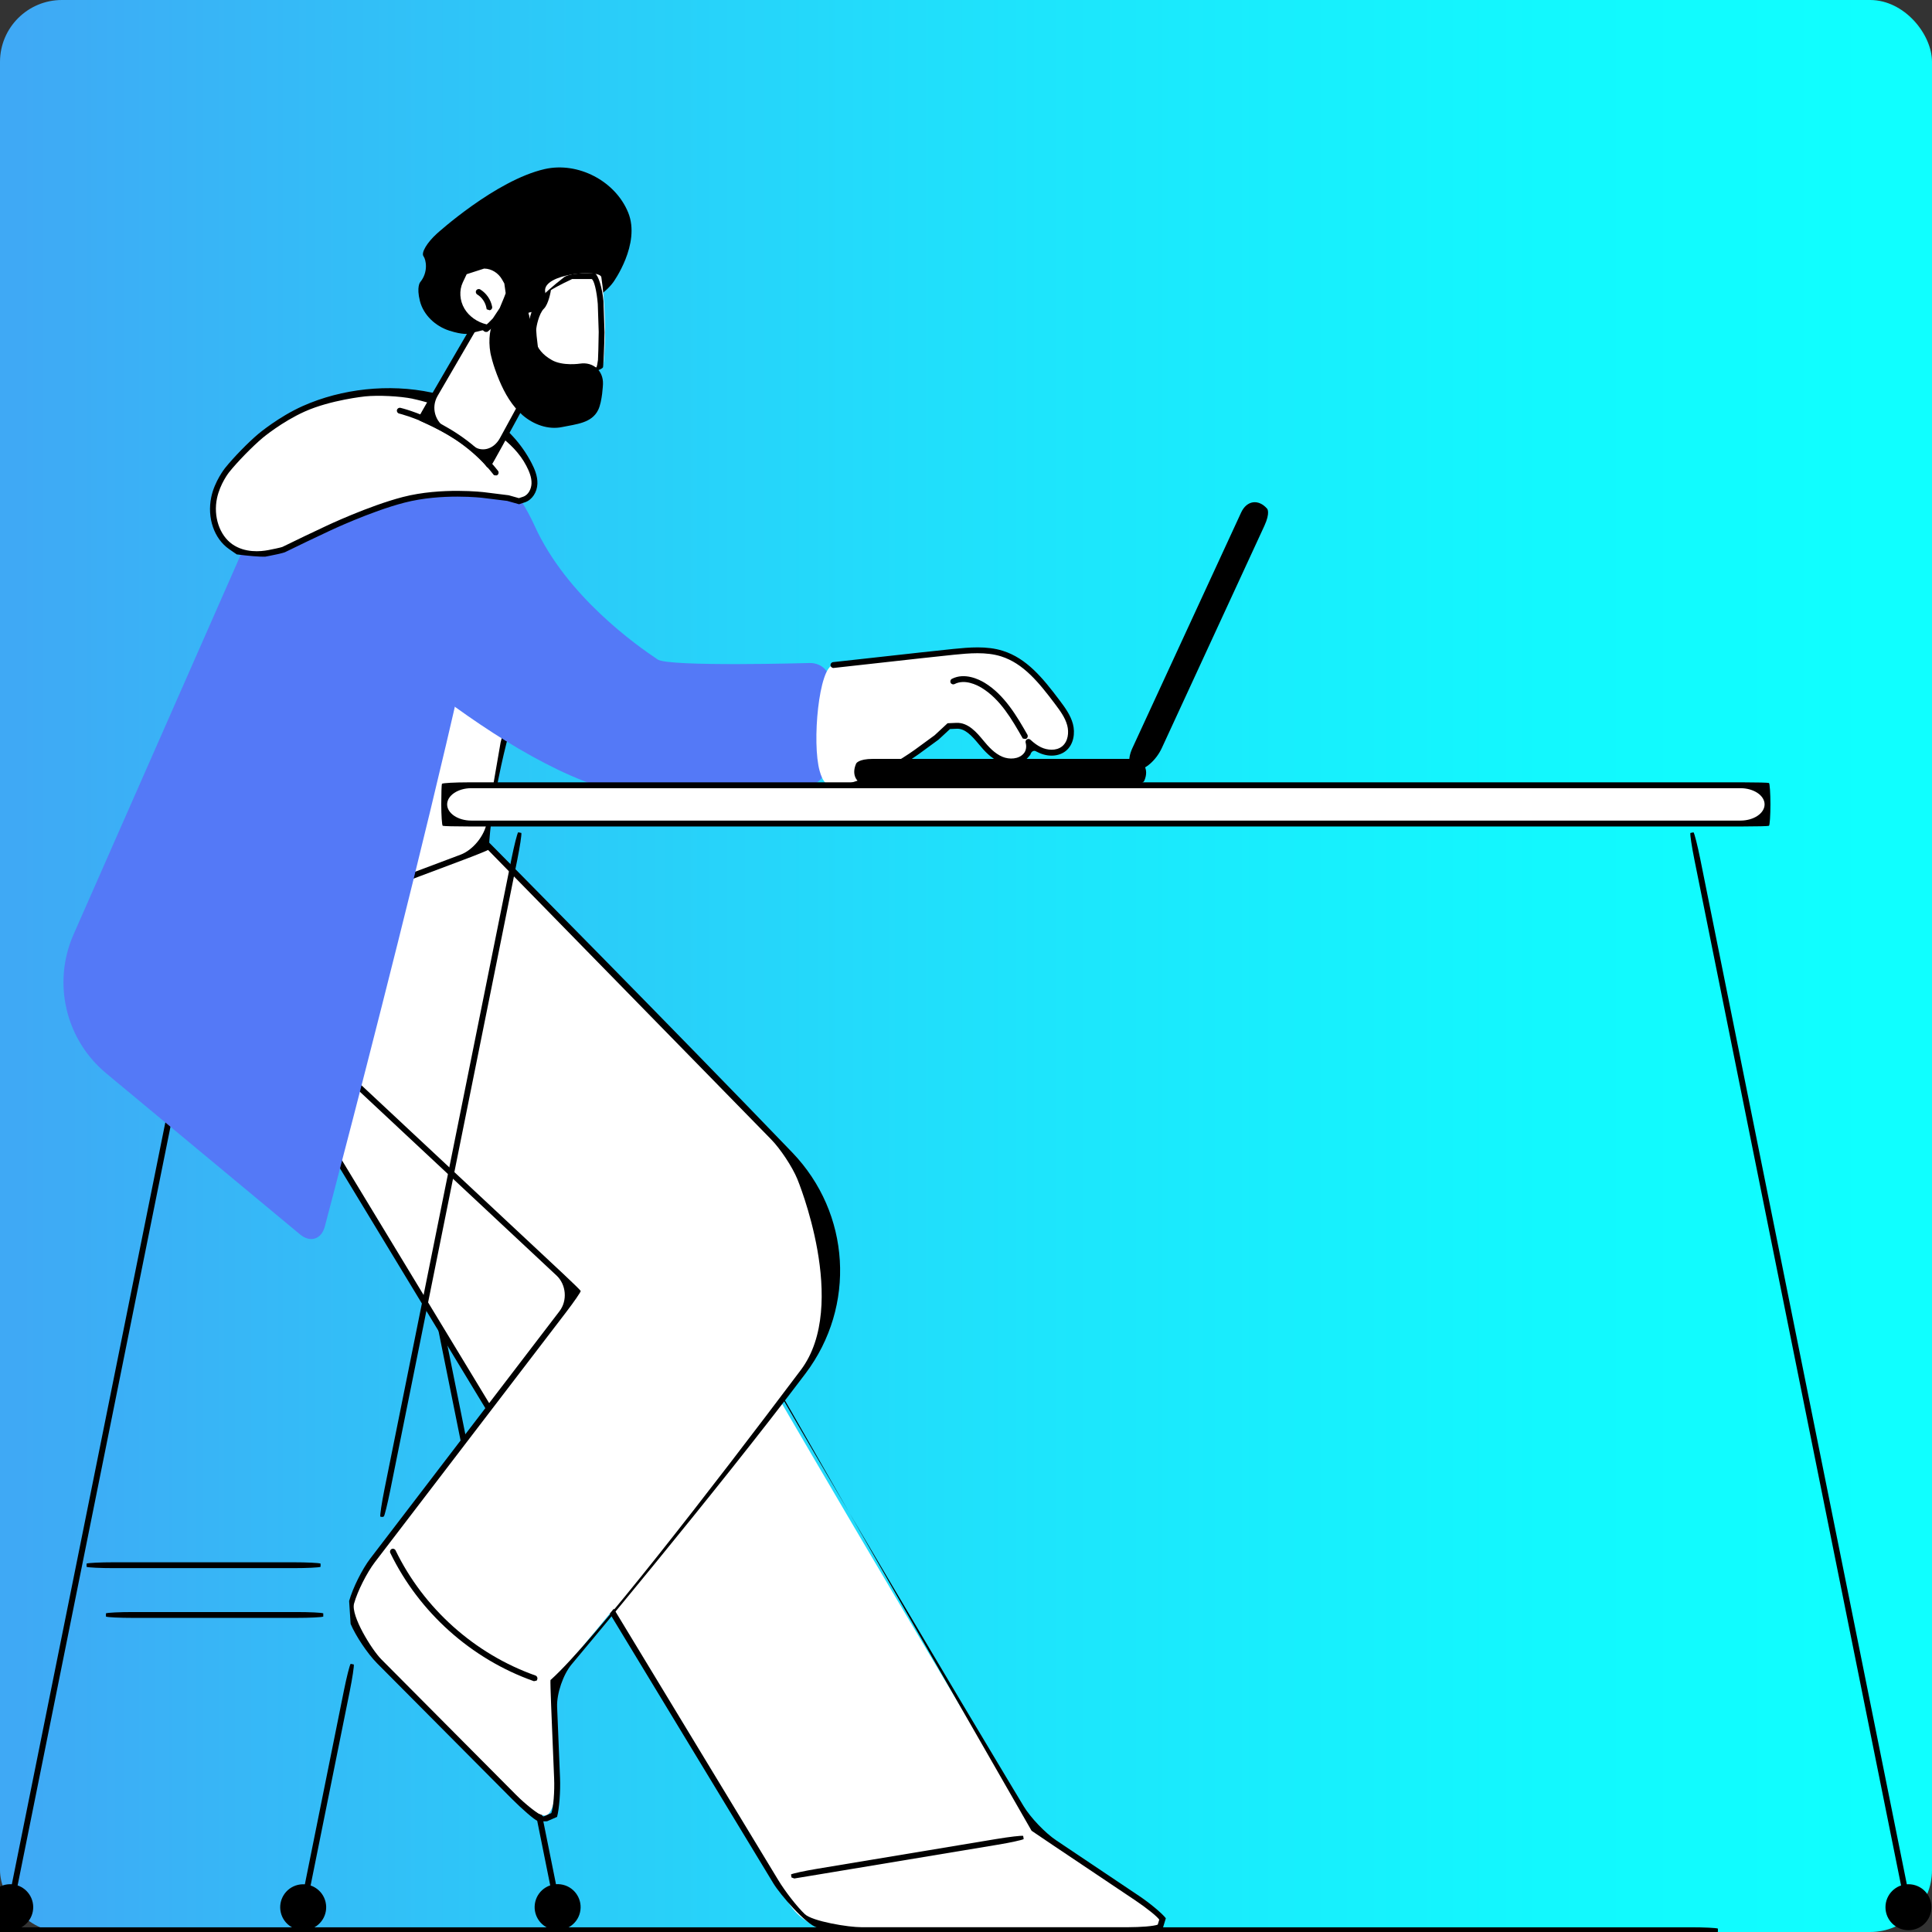 <?xml version="1.0" encoding="UTF-8"?><svg id="Layer_2" xmlns="http://www.w3.org/2000/svg" xmlns:xlink="http://www.w3.org/1999/xlink" viewBox="0 0 800 800"><rect x="0" y="0" width="800" height="800" fill="#333333" stroke="none"/><defs><style>.cls-1{fill:url(#linear-gradient);}.cls-1,.cls-2,.cls-3,.cls-4{stroke-width:0px;}.cls-3{fill:#5479f7;}.cls-4{fill:#fff;}</style><linearGradient id="linear-gradient" x1="0" y1="400" x2="800" y2="400" gradientUnits="userSpaceOnUse"><stop offset=".01" stop-color="#3fa9f5"/><stop offset=".25" stop-color="#2ec6f8"/><stop offset=".54" stop-color="#1de5fc"/><stop offset=".8" stop-color="#12f8fe"/><stop offset=".97" stop-color="#0fffff"/></linearGradient></defs><rect class="cls-1" width="800" height="800" rx="25.63" ry="25.63"/><path class="cls-2" d="M4.77,790.76c-.3.11-.61.2-.7.19l-.08-.02-.66-.13c-.16-.71.6-5.71,1.68-11.1l85.46-424.17c1.09-5.39,2.32-10.29,2.75-10.89l.66.14.66.13c.16.71-.6,5.71-1.68,11.1L7.4,780.18c-1.09,5.39-2.33,10.47-2.63,10.58Z"/><circle class="cls-2" cx="4.23" cy="789.74" r="9.52" transform="translate(-772.06 644.55) rotate(-79.1)"/><path class="cls-2" d="M231.06,790.95c-.09,0-.4-.08-.7-.19s-1.54-5.19-2.63-10.58l-85.46-424.17c-1.09-5.39-1.84-10.39-1.68-11.1l.66-.13.66-.13c.42.6,1.66,5.5,2.75,10.89l85.46,424.17c1.09,5.39,1.84,10.39,1.68,11.1l-.66.13-.08.02Z"/><circle class="cls-2" cx="230.9" cy="789.74" r="9.52" transform="translate(-590.76 833.02) rotate(-76.72)"/><path class="cls-2" d="M132.75,648.79c-.67.3-5.71.54-11.21.54H47.06c-5.5,0-10.55-.24-11.21-.54v-1.34c.67-.3,5.71-.54,11.21-.54h74.47c5.5,0,10.55.24,11.21.54v1.34Z"/><path class="cls-2" d="M133.87,669.39c-.67.3-5.71.54-11.21.54H55.08c-5.5,0-10.55-.24-11.21-.54v-1.34c.67-.3,5.71-.54,11.21-.54h67.57c5.5,0,10.55.24,11.21.54v1.34Z"/><path class="cls-4" d="M104,402.19c-5.29,1.49-7.29,6.56-4.44,11.26l226.89,374.32c4.32,7.13,12.05,11.48,20.39,11.48h130c4.16,0,5.8-5.39,2.34-7.71l-42.77-28.67c-4.57-3.06-10.63-9.42-13.47-14.13,0,0-158.78-263.13-214.99-375.87l-103.96,29.31Z"/><path class="cls-2" d="M481.32,798.96c-2.46.83-8.98,1.51-14.48,1.51h-110c-5.5,0-13.81-1.04-18.46-2.31s-15.3-13.6-18.15-18.31L98.52,414.08c-2.85-4.7-5.29-8.88-5.41-9.27l.14-.35.14-.35c.36-.2,4.99-1.59,10.29-3.08l94.33-26.59c5.29-1.49,10.15-2.67,10.78-2.61l.26.52c54.84,110,214.81,375.55,214.81,375.55,2.84,4.71,8.9,11.07,13.47,14.13l34.23,22.95c4.57,3.06,9.6,7.26,11.19,9.32l-.71,2.34-.71,2.34ZM105.87,402.92c-5.29,1.49-7.29,6.56-4.44,11.26l220.88,364.41c2.85,4.7,7.77,11,10.93,14,3.16,3,18.11,5.45,23.61,5.45h110c5.5,0,11.15-.49,12.55-1.1l.31-1.03.31-1.03c-.83-1.28-5.25-4.84-9.82-7.9l-34.46-23.1c-4.57-3.06-8.43-5.67-8.58-5.8l-.09-.15c-1.64-2.71-214.78-374.94-214.78-374.94-2.73-4.77-9.3-7.46-14.59-5.96l-91.83,25.89Z"/><path class="cls-2" d="M328.91,777.84s-.56-.19-1.16-.42l-.1-.59-.11-.66c.61-.4,5.55-1.47,10.97-2.37l74.01-12.3c5.43-.9,10.44-1.49,11.15-1.3l.11.66.11.66c-.61.4-5.55,1.47-10.97,2.37l-74.01,12.3c-5.43.9-9.96,1.65-10,1.65Z"/><path class="cls-4" d="M327.19,478.1c-49.22-51.22-126.23-129.05-126.23-129.05-3.87-3.91-11.09-5.16-16.05-2.78l-88.33,42.49c-4.99,2.32-5.78,7.29-1.76,11.05l137.25,128.25c4.02,3.76,4.57,10.4,1.23,14.77l-79.03,103.31c-3.34,4.37-7.29,12.28-8.77,17.57l.51,7.89c2.15,5.06,7.08,12.39,10.96,16.3l55.9,56.23c3.88,3.9,9.62,7.33,12.75,7.63s5.27-9.91,5.05-15.41l-1.23-30c-.23-5.5,2.48-13.44,6.01-17.66,0,0,62.4-74.54,97.13-120.65,20.52-27.24,18.24-65.33-5.39-89.92Z"/><path class="cls-2" d="M226.63,754.13c-1.17.12-3.01.04-4.09-.18s-6.64-5.1-10.52-9.01l-55.9-56.23c-3.88-3.9-8.8-11.24-10.94-16.3l-.61-9.47c1.47-5.3,5.4-13.21,8.75-17.58l78.36-102.43c3.34-4.37,2.79-11.01-1.23-14.77l-136.45-127.5c-4.02-3.76-7.5-7.13-7.74-7.51l.06-.4c.06-.4.32-.74.69-.91.89-.41,89.23-41.53,106.34-50.99.47-.26,1.07-.18,1.45.21,13.69,13.83,84.48,85.39,133.27,136.17,24.17,25.15,26.48,63.63,5.49,91.49-37.15,49.31-96.85,120.44-96.85,120.44-3.54,4.21-6.24,12.16-6.02,17.65l1.21,29.43c.23,5.5-.33,12.74-1.23,16.1l-3,1.31-1.04.45ZM98.72,389.08c-4.98,2.33-5.77,7.3-1.76,11.06l135.94,127.02c4.02,3.76,7.42,7.08,7.56,7.39s-2.86,4.63-6.2,9l-79.03,103.31c-3.34,4.37-7.22,12.08-8.62,17.13s7.35,19.13,11.22,23.03l55.9,56.23c3.88,3.9,8.98,7.91,11.34,8.92l1.61-.7,1.61-.71c.87-2.41,1.39-8.88,1.16-14.38l-1.23-30c-.23-5.5-.35-10.31-.28-10.7l.27-.24c17.74-16.02,66.02-78.53,103.39-128.15,20.27-26.91-1.46-79.12-1.46-79.12-2.11-5.08-6.99-12.45-10.83-16.38l-118.58-121.24c-3.87-3.91-11.09-5.16-16.04-2.78l-85.98,41.3Z"/><path class="cls-2" d="M222.3,695.85c-.53.17-1.09.3-1.24.29l-.13-.05c-25.78-9.12-47.4-28.46-59.32-53.06-.29-.6-.04-1.33.56-1.62.6-.29,1.33-.04,1.62.56,11.64,24.03,32.76,42.92,57.94,51.83.63.22.96.92.74,1.55l-.18.5Z"/><path class="cls-4" d="M220.6,239.39c.23,19.01-4.27,37.68-8.97,56.02-4.7,18.34-8.87,45.92-8.87,45.92-.82,5.44-5.71,11.47-10.86,13.41l-50.6,19.02c-5.15,1.93-9.13-.98-8.84-6.47,0,0,3.16-60.59,13.8-93.86,6.5-20.33,15.54-39.8,27.21-57.33,5.29-7.95,11.96-19.46,19.86-24.67,9.4-6.2,15.85,4.05,19.67,12.2,5.16,11.03,7.45,23.49,7.6,35.76Z"/><path class="cls-2" d="M132.09,378.48c-.08,0-.36-.02-.63-.06l-.21-.14c-.33-.22-.52-.59-.53-.99-.3-38.37,4.54-73.44,14.38-104.22,6.76-21.13,15.96-40.52,27.35-57.63.79-1.18,1.6-2.44,2.45-3.74,4.82-7.44,10.82-16.69,17.76-21.27,2.99-1.97,5.96-2.56,8.83-1.75,4.53,1.28,8.65,6.01,12.6,14.45,4.89,10.44,6.63,26.32,6.63,26.32.6,5.47.61,14.41.02,19.88l-5.56,36.68c-1.31,5.34-2.54,10.31-2.73,11.04s-1.46,5.69-2.83,11.02c0,0-6.49,25.26-7.16,43.21l-.02.49c-.42.33-4.98,2.19-10.13,4.12l-50.6,19.02c-5.15,1.93-9.56,3.57-9.64,3.58ZM200.22,190.83c-.69-.05-2.71.17-4.49.48l-1.73,1.14c-6.52,4.3-12.36,13.31-17.06,20.56-.85,1.31-1.67,2.58-2.46,3.77-11.27,16.93-20.37,36.12-27.06,57.03-9.62,30.07-13.63,91.75-13.63,91.75-.36,5.49,3.56,8.4,8.71,6.46l48.22-18.12c5.15-1.93,10.03-7.97,10.84-13.41l5.72-33.02c1.37-5.33,2.64-10.28,2.83-11.02s1.41-5.7,2.73-11.04c0,0,6.78-27.6,6.55-45.99-.16-12.94-2.75-25.13-7.49-35.26-3.63-7.77-7.25-12.06-11.06-13.14l-.62-.17ZM201.26,351.22h.01-.01Z"/><path class="cls-3" d="M174.44,173.14s24.41,10.26,29.91,30.22c5.5,19.96-69.85,304.51-69.85,304.51-1.41,5.32-6.02,6.79-10.25,3.28l-80.28-66.71c-16.83-13.98-22.35-37.43-13.53-57.46l80.24-182.24c2.22-5.03,7.49-12.03,11.71-15.55,0,0,29.12-24.26,52.06-16.05Z"/><path class="cls-3" d="M343.6,284.14c.84-5.44-2.98-9.75-8.47-9.6,0,0-58.14,1.67-62.81-1.46-8.92-5.97-37.8-26.36-50.93-55.32-13.13-28.96-37.88-40.42-37.88-40.42-4.99-2.31-11.15-.21-13.69,4.67l-29.83,57.37c-2.54,4.88-1.35,11.97,2.63,15.76,0,0,79.7,75.83,129.69,74.79,24.07-.5,61.19-4.13,61.19-4.13,5.47-.54,9.56-5.46,9.09-10.94l1-30.73Z"/><path class="cls-4" d="M443.1,300.07c-.93-3.5-3.15-6.48-5.33-9.37-6.19-8.24-13.02-16.94-22.85-20.05-6.41-2.03-13.32-1.39-20.01-.74-7.97.78-42.85,4.73-49.8,5.46-6.03.64-8.99,32.27-5.7,43.88.56,1.96,1.28,3.99,2.81,5.33,2.77,2.43,7.02,1.75,10.55.71,12.96-3.81,25.02-10.66,34.93-19.83,2.42-2.24,5.05-4.77,8.35-4.91,4.24-.18,7.46,3.56,10.16,6.83,2.37,2.86,4.99,5.7,8.42,7.13,3.43,1.43,7.87,1.06,10.25-1.79l1.25-1.5c-.15-2.21,1.05-2.91,2.66-1.54l1.73.83c3.18,1.53,7.26,1.7,10.01-.51,2.82-2.27,3.48-6.44,2.55-9.93Z"/><path class="cls-4" d="M352.79,325.29c12.96-3.81,25.02-10.66,34.93-19.83,2.42-2.24,5.05-4.77,8.35-4.91,4.24-.18,7.46,3.56,10.16,6.83,2.37,2.86,4.99,5.7,8.42,7.13,3.43,1.43,7.87,1.06,10.25-1.79l1.25-1.5c-.15-2.21,1.05-2.91,2.66-1.54l1.73.83c3.18,1.53,7.26,1.7,10.01-.51,2.82-2.27,3.48-6.44,2.55-9.93-.93-3.5-3.15-6.48-5.33-9.37-6.19-8.24-13.02-16.94-22.85-20.05-6.41-2.03-13.32-1.39-20.01-.74-7.97.78-42.85,4.73-49.8,5.46l7.67,49.92Z"/><path class="cls-2" d="M353.02,326.49c-.13,0-.68-.14-1.24-.33l-.16-.53c-.19-.64.18-1.32.82-1.51,12.77-3.76,26.37-13.67,26.37-13.67,4.44-3.24,8.13-5.94,8.2-6s2.48-2.3,5.36-4.97l3.64-.16c4.95-.22,8.54,4.11,11.15,7.27,2.12,2.57,4.66,5.42,7.95,6.79,2.82,1.17,6.77,1.05,8.85-1.45.91-1.09,1.2-2.82.74-4.39-.15-.52.06-1.09.52-1.37.46-.29,1.06-.23,1.46.14,1.55,1.43,2.94,2.42,4.37,3.11,2.58,1.24,6.27,1.61,8.73-.36,2.53-2.03,2.9-5.82,2.14-8.68-.88-3.32-3.04-6.18-5.12-8.96-6.79-9.03-13.15-16.74-22.24-19.62-6.27-1.98-13.32-1.3-19.53-.69-4.93.48-20.34,2.2-32.72,3.58-7.72.86-14.43,1.61-17.07,1.89-.68.07-1.27-.41-1.34-1.08-.07-.67.41-1.26,1.08-1.33,2.64-.28,9.34-1.02,17.06-1.88,12.39-1.38,27.8-3.1,32.75-3.58,6.45-.63,13.75-1.35,20.5.79,9.78,3.1,16.41,11.1,23.45,20.48,2.12,2.82,4.52,6.02,5.53,9.79.96,3.61.42,8.48-2.96,11.19-2.88,2.31-7.32,2.57-11.3.65l-.91-.44c-.99-.66-2.09-.05-2.46,1.35l-.81.97c-2.97,3.56-8.12,3.61-11.65,2.14-3.8-1.58-6.58-4.69-8.89-7.48-2.97-3.59-5.73-6.56-9.17-6.39l-2.75.12c-2.53,2.34-4.64,4.3-4.71,4.36s-3.75,2.76-8.2,6c0,0-14.21,10.35-27.33,14.22l-.11.03Z"/><path class="cls-2" d="M424.76,305.97c-.23.03-.79-.05-1.24-.17l-.22-.39c-4.26-7.45-9.09-15.9-16.87-20.62-1.95-1.18-6.94-3.7-11.16-1.54-.6.3-1.33.07-1.63-.53-.3-.6-.07-1.33.53-1.63,5.31-2.71,11.23.24,13.53,1.63,8.32,5.05,13.54,14.17,17.72,21.5.33.58.13,1.32-.45,1.66l-.19.11Z"/><path class="cls-4" d="M100.24,186.89c-5.31,5.4-10.01,11.78-11.57,19.2-1.56,7.41.67,15.99,6.9,20.3,4.52,3.13,10.45,3.63,15.84,2.57,5.39-1.05,10.4-3.5,15.34-5.89,13.07-6.32,26.33-12.46,40.37-16.1,14.05-3.64,29.05-4.68,43.03-.78,2.25.63,4.64,1.38,6.85.64,2.65-.89,4.22-3.79,4.32-6.58.09-2.79-1.01-5.48-2.3-7.96-16.9-32.58-62.86-36.58-93.19-23.04-9.51,4.24-18.28,10.21-25.59,17.64Z"/><path class="cls-2" d="M109.82,230.51c-1.93.1-7.24-.33-11.8-.95l-3.14-2.18c-6.23-4.31-9.2-12.97-7.4-21.55,1.38-6.59,5.67-11.97,5.67-11.97,3.42-4.3,9.67-10.72,13.89-14.25,0,0,8.41-7.06,18.3-11.47,32.36-14.44,78.16-8.4,94.76,23.59,1.19,2.3,2.54,5.34,2.43,8.56-.12,3.55-2.23,6.71-5.14,7.69l-2.45.82c-2.62-.74-4.84-1.36-4.94-1.39s-4.65-.59-10.11-1.25c0,0-16.91-2.05-32.47,1.99-13.99,3.62-31.11,11.74-31.11,11.74-4.97,2.35-9.1,4.31-9.17,4.34s-4.18,2.02-9.13,4.42c0,0-.93.45-6.38,1.51l-1.82.35ZM170.91,165.11c-5.39-1.09-14.28-1.53-19.75-.97,0,0-14.19,1.46-24.84,6.21-9.61,4.29-17.56,10.96-17.56,10.96-4.21,3.54-10.47,9.94-13.9,14.24,0,0-3.72,4.66-5.01,10.78-1.58,7.52,1.05,15.35,6.4,19.06,5.18,3.59,11.57,3.03,14.91,2.38,5.15-1,5.79-1.31,5.79-1.31,4.95-2.39,9.06-4.38,9.13-4.42s4.2-1.99,9.17-4.34c0,0,17.36-8.22,31.56-11.9,15.98-4.14,33.73-1.98,33.73-1.98,5.46.66,10.01,1.23,10.11,1.26s2,.56,4.22,1.19l1.73-.58c2.3-.77,3.42-3.38,3.49-5.47.09-2.64-1.04-5.2-2.16-7.36-10.55-20.33-47.03-27.73-47.03-27.73ZM100.24,186.89h.01-.01Z"/><path class="cls-4" d="M202.09,125.62l-22.63,38.88c-2.77,4.75-1.05,10.74,3.82,13.3l11.6,8c4.13,3.63,9.67,2.65,12.3-2.18l13.7-25.15c2.63-4.83,3.56-13.11,2.06-18.4,0,0-8.28-29.25-20.85-14.45Z"/><path class="cls-2" d="M202.45,193.61s-.39-.08-.8-.18l-.23-.31c-4.87-6.57-13.86-12.74-27.48-18.87-.31-.14-.55-.41-.66-.74l-.1-.33c.12-.36,2.48-4.54,5.24-9.3l17.6-30.24c2.77-4.75,5.06-8.7,5.11-8.76l.05-.05c2.83-3.33,5.85-4.59,8.96-3.75,9.63,2.61,16.29,25.83,16.74,28.39l.05.27c-.1.29-2.33,4.47-4.96,9.3l-13.7,25.15c-2.63,4.83-5.04,9.05-5.35,9.38l-.41.03h-.03ZM181.19,163.95c-2.77,4.75-1.08,10.81,3.74,13.45,0,0,6.66,3.55,10.43,6.84s9,2.01,11.64-2.81l12.61-23.15c2.63-4.83,3.47-13.08,1.87-18.35,0,0-4.41-14.45-11.98-16.5l-2.14-.58c-2.35,1.91-6.53,7.36-9.3,12.12l-16.87,28.98Z"/><path class="cls-2" d="M205.77,196.84c-.29.05-.85.01-1.24-.08l-.24-.31c-15.14-19.38-38.79-25.16-39.02-25.21-.65-.16-1.06-.81-.9-1.46.15-.65.81-1.05,1.46-.9,1,.24,24.7,6.01,40.38,26.08.41.53.32,1.29-.21,1.7l-.22.17Z"/><path class="cls-2" d="M260.1,87.97c-5.34-13.06-20.79-21.09-34.55-17.96-20.38,4.64-44.7,26.78-44.7,26.78-4.07,3.7-6.54,7.89-5.49,9.31s2.11,6.53-1.39,10.77c0,0-1.57,1.9-.1,7.74,1.46,5.84,6.44,10.46,12.17,12.3,5.74,1.84,7.97,1.28,7.97,1.28,5.34-1.33,14.08-3.48,19.42-4.78l24.9-6.06c5.34-1.3,12.36-6,15.59-10.46,0,0,11.52-15.87,6.18-28.93Z"/><path class="cls-2" d="M204.57,129.12c-.64.27-1.19.49-1.22.49h-.03c-.67-.05-1.17-.63-1.12-1.3.08-1.1-.34-2.27-1.15-3.2-.81-.94-1.91-1.52-3.01-1.59-.67-.05-1.17-.63-1.13-1.3.05-.67.62-1.14,1.29-1.13,1.74.12,3.44,1,4.68,2.42,1.23,1.42,1.86,3.23,1.74,4.97l-.05.64Z"/><path class="cls-4" d="M208.03,128.09c1.46-3.46,2.41-8.34,2.12-10.83l-1.17-2.07c-1.72-3.03-4.9-5.12-8.44-5.19-4.18-.08-8.21,2.62-10,6.4-1.79,3.78-1.4,8.43.74,12.03l2.13,3.6c4.3,1.91,7.83,3.59,7.85,3.73s1.63-.99,3.56-2.83l1.33-2.01,1.88-2.84Z"/><path class="cls-2" d="M201.85,137.39c-.29.05-.67.07-.85.05l-.15-.07-.38-.16c-.19-.41-3.84-2.48-8.12-4.61l-2.11-3.56c-2.41-4.06-2.71-9.11-.79-13.17,2.05-4.33,6.46-7.21,11.12-7.1,3.85.07,7.48,2.3,9.47,5.8l1.14,2.01c.32,2.29.62,4.36.65,4.59s.06.62.07.86l-.08.2c-1.27,3.09-2.67,6.36-4.64,9.35-1.5,2.27-3.22,4.16-5.1,5.62l-.22.17ZM200.47,111.21c-.05,0-3.31,1.05-7.23,2.33l-1.6,3.38c-1.58,3.34-1.32,7.52.68,10.89,1.88,3.18,5.32,5.61,9.18,6.51h.06c.06.03,1.19-1.09,2.52-2.48l1.05-1.59,1.79-2.7c1.38-3.25,2.49-6.04,2.47-6.18s-.27-1.94-.56-3.98l-.91-1.61c-1.57-2.77-4.4-4.52-7.4-4.57h-.05Z"/><path class="cls-4" d="M249.01,114.79c-.53-3.52-24.51-1.5-23.27,5.98,1.46,8.79-7.07,8.29-6.94,8.82,2.21,8.88-1.78,21.37,6.2,25.85,4.57,2.56,14.61.63,14.61.63,5.4-1.04,10.07-3.85,10.38-6.25l.18-2.18c.81-9.77.31-23.16-1.17-32.85Z"/><path class="cls-2" d="M242.94,115.54h2.01c.98.21,2.14,4.87,2.58,10.35l.38,11.54c-.08,5.5-.22,10.73-.3,11.62s-.48,3.03-.67,3.06-3.08.52-5.97,1.01-10.99.79-12.17.67-3.52-1.97-4.64-3.8-2.12-11.78-2.13-13.29,1.2-6.96,3.18-8.87,2.92-7.56,2.9-7.68,4.17-2.46,8.8-4.61h6.04ZM242.94,113.11c-7.18,0-9.25,1.58-9.25,1.58-4.37,3.34-9.54,7.94-11.48,10.22s-3.78,9.16-4.23,14.64c0,0,3.94,2.73,5.03,7.4s2.77,8.71,3.72,8.98,7.55.12,11.62-.36,11.21-2.39,11.37-3.59.52-8.86.6-14.36l-.44-12.88c-.47-5.48-2.08-10.72-3.57-11.64h-3.35Z"/><path class="cls-2" d="M228.53,149.1c-7.98-4.47-7.53-10.62-9.73-19.5l-.13-.53c-.11-.59-.49-.81-.83-.49l-.42.2c-2.35,1.1-5.06-1.08-5.94-3.52l-.41-1.13c-.21-1.28-1.58.5-3.04,3.97l-1.88,2.84-1.33,2.01c-1.93,1.83-2.72,7.76-1.75,13.17,0,0,.82,4.6,3.65,11.34,2.27,5.41,5.27,10.66,9.72,14.49,4.45,3.83,10.53,6.08,16.28,4.89,5.97-1.23,12.31-1.63,14.98-7.11,1.71-3.52,1.98-10.7,1.98-10.7.2-5.5-4.08-9.3-9.52-8.46,0,0-7.07,1.1-11.63-1.46Z"/><path class="cls-2" d="M202.75,128.47c-.08,0-.63-.18-1.23-.4l-.11-.59c-.42-2.27-1.84-4.35-3.81-5.55-.57-.35-.75-1.1-.4-1.67.35-.57,1.1-.75,1.67-.4,2.54,1.56,4.38,4.25,4.92,7.18.12.66-.31,1.29-.97,1.41h-.07Z"/><path class="cls-4" d="M731.89,333.08c0,4.36-4.5,7.92-10,7.92H193.94c-5.5,0-10-3.56-10-7.92s4.5-7.92,10-7.92h527.96c5.5,0,10,3.56,10,7.92Z"/><path class="cls-2" d="M732.5,341.95c-.33.15-5.11.27-10.61.27H193.94c-5.5,0-10.27-.12-10.61-.27s-.61-4.51-.61-8.86.12-8.2.27-8.53,5.44-.61,10.94-.61h527.95c5.5,0,10.27.12,10.61.27s.61,4.51.61,8.86-.27,8.72-.61,8.86ZM185.15,333.08c0,3.69,4.5,6.71,10,6.71h525.53c5.5,0,10-3.02,10-6.71s-4.5-6.71-10-6.71H195.15c-5.5,0-10,3.02-10,6.71Z"/><path class="cls-2" d="M126.11,790.76c-.3.11-.61.2-.7.19l-.08-.02-.66-.13c-.16-.71.6-5.71,1.68-11.1l16.09-79.85c1.09-5.39,2.32-10.29,2.75-10.89l.65.13.66.13c.16.71-.6,5.71-1.68,11.1l-16.09,79.85c-1.09,5.39-2.33,10.47-2.63,10.58Z"/><path class="cls-2" d="M158.91,627.96c-.3.11-.61.2-.7.19l-.08-.02-.66-.13c-.16-.71.6-5.71,1.68-11.1l52.66-261.38c1.09-5.39,2.32-10.29,2.75-10.89l.66.14.66.13c.16.71-.6,5.71-1.68,11.1l-52.66,261.38c-1.09,5.39-2.33,10.47-2.63,10.58Z"/><circle class="cls-2" cx="125.58" cy="789.74" r="9.52" transform="translate(-178.09 49.98) rotate(-13.28)"/><path class="cls-2" d="M790.41,790.95c-.09,0-.4-.08-.7-.19s-1.54-5.19-2.63-10.58l-85.46-424.17c-1.09-5.39-1.84-10.39-1.68-11.1l.66-.13.66-.13c.43.6,1.66,5.5,2.75,10.89l85.46,424.17c1.09,5.39,1.84,10.39,1.68,11.1l-.66.13-.08.02Z"/><path class="cls-2" d="M799.77,789.74c0,5.26-4.26,9.52-9.52,9.52s-9.52-4.26-9.52-9.52,4.26-9.52,9.52-9.52,9.52,4.26,9.52,9.52Z"/><path class="cls-2" d="M711.35,799.93c-.67.3-5.71.54-11.21.54H-12.02c-5.5,0-10.55-.24-11.21-.54v-1.34c.67-.3,5.71-.54,11.21-.54h712.16c5.5,0,10.55.24,11.21.54v1.34Z"/><path class="cls-2" d="M466.83,325.29h-106.4c-5.5,0-8.16-4.11-5.91-9.13,0,0,.86-1.92,6.96-1.92h106.4c5.5,0,8.16,4.11,5.91,9.13,0,0-.86,1.92-6.96,1.92Z"/><path class="cls-2" d="M470.8,318.83c-3.35,0-4.2-4.09-1.89-9.08l45.03-97.55c2.31-4.99,7.15-5.69,10.77-1.54,0,0,1.38,1.58-1.18,7.12l-42.45,91.97c-2.31,4.99-6.93,9.08-10.27,9.08Z"/></svg>